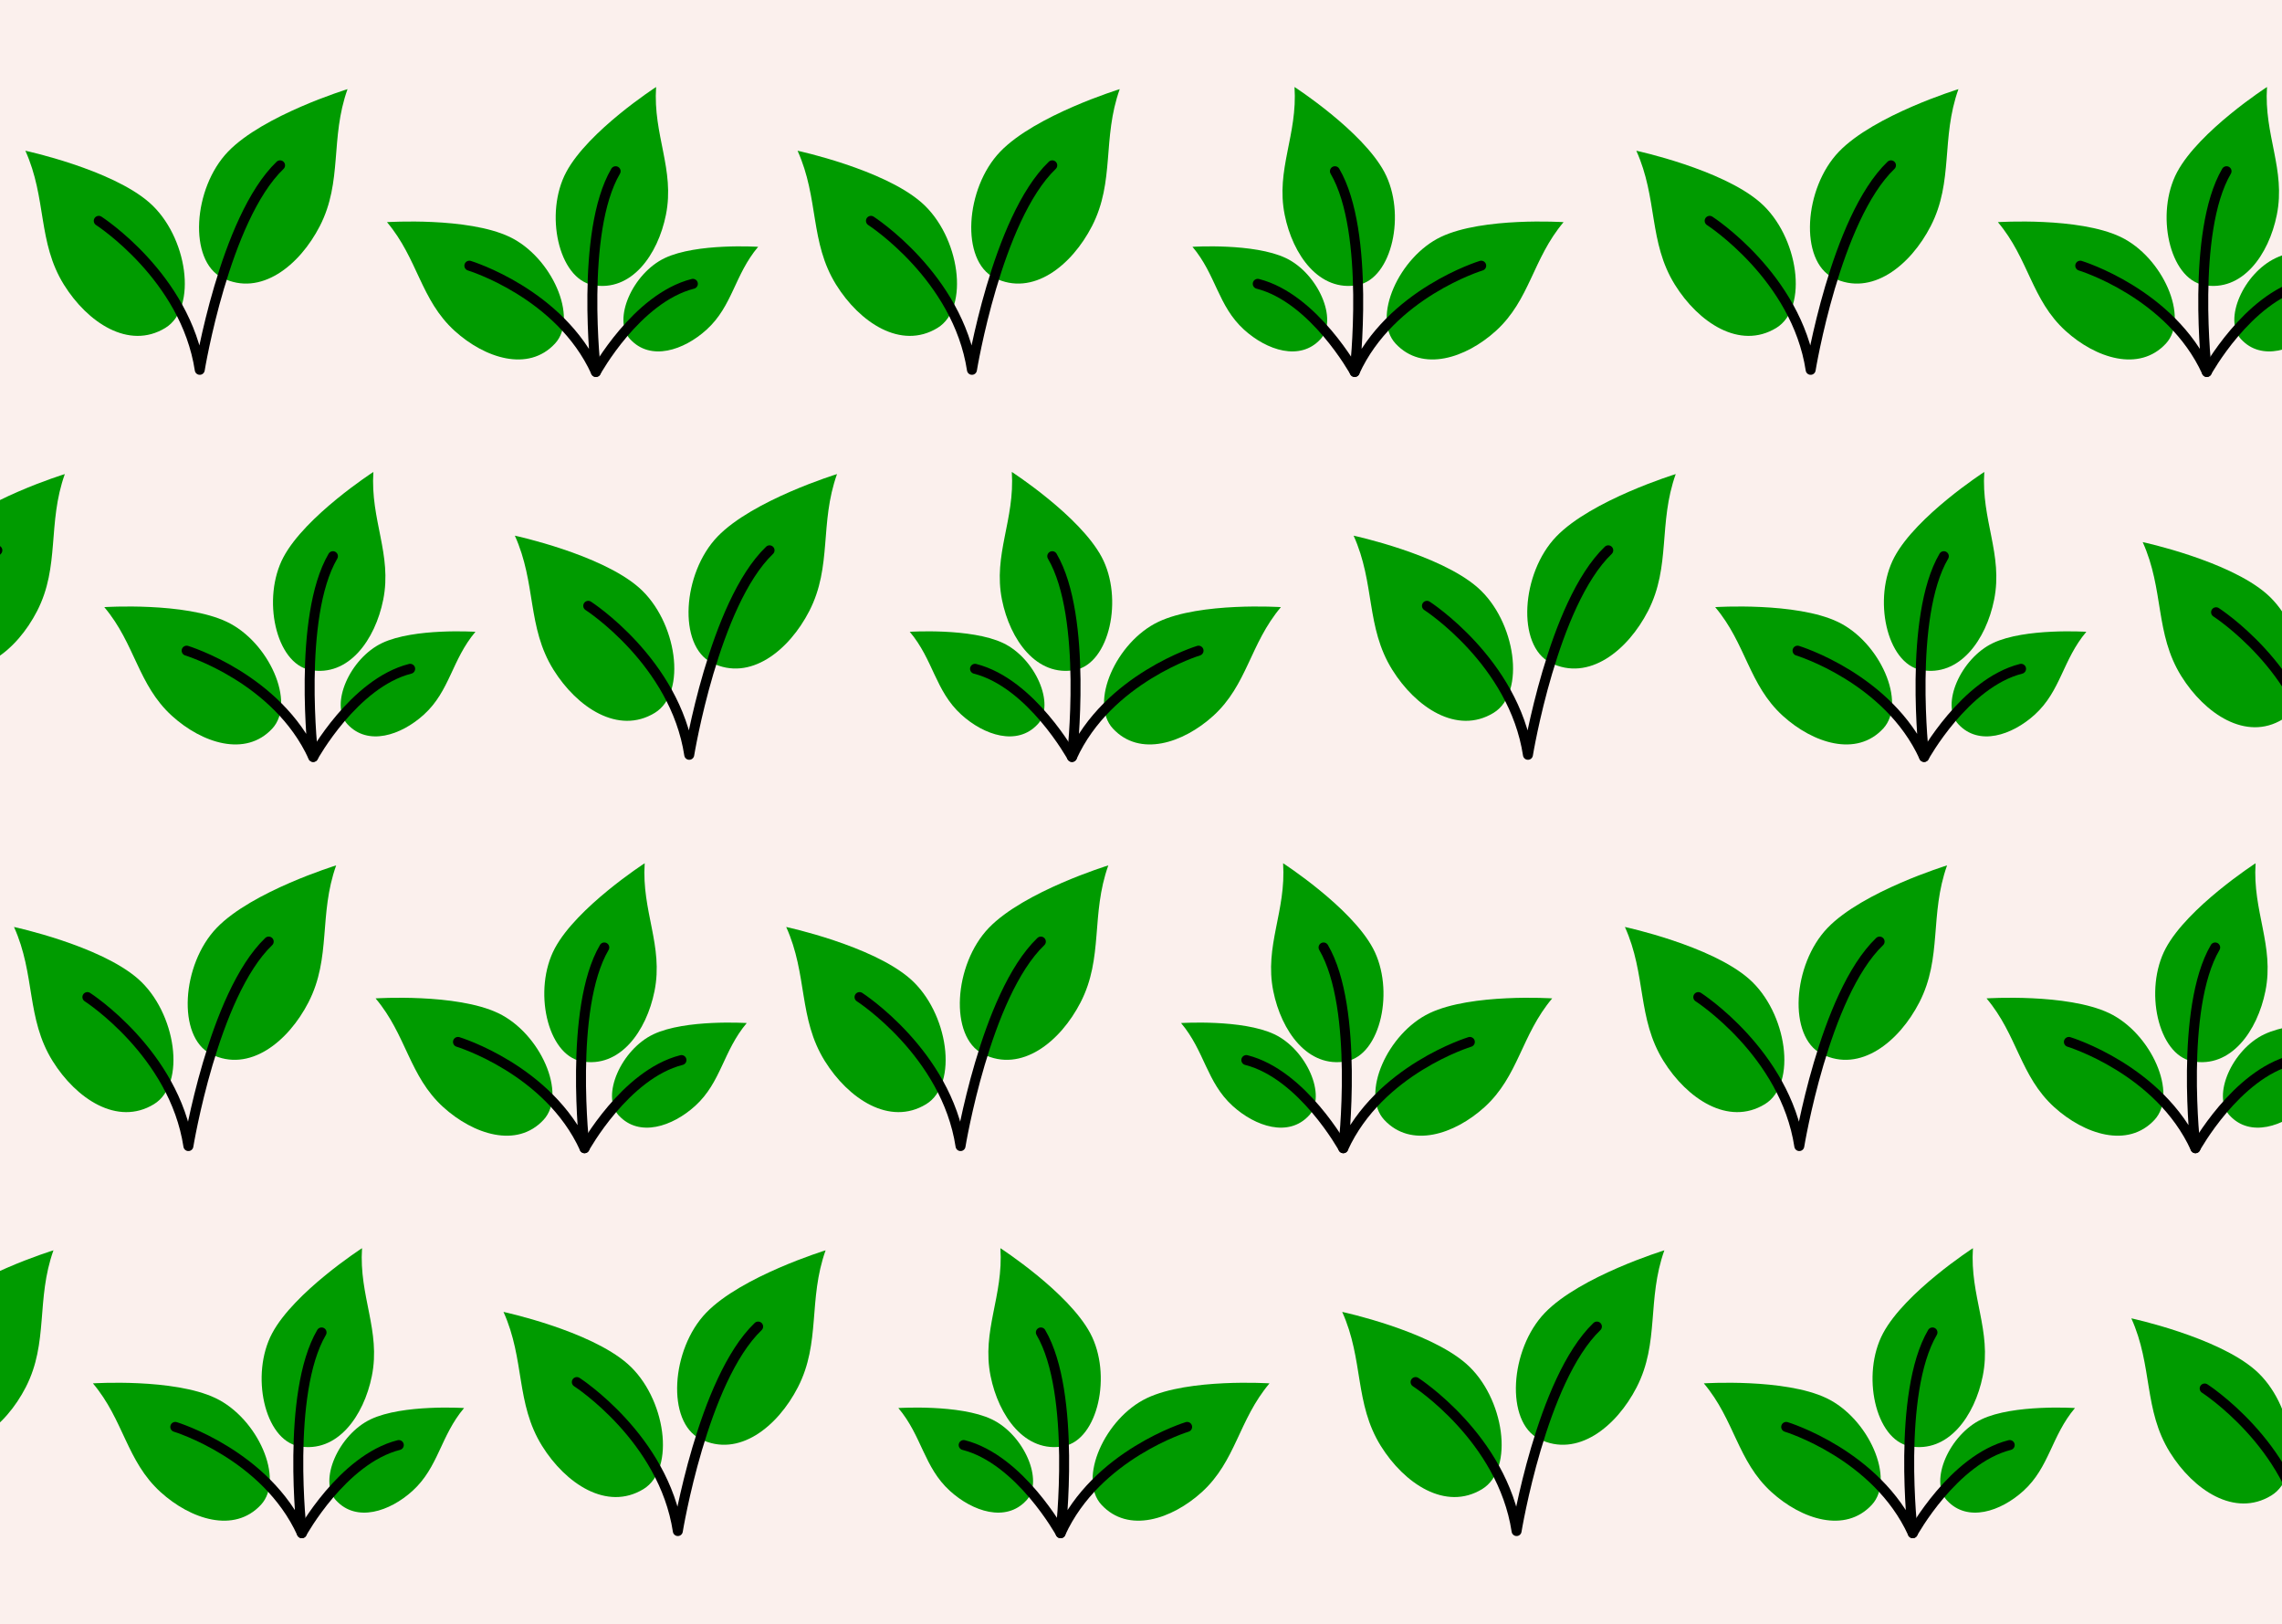 <?xml version="1.0" encoding="utf-8"?>
<svg xmlns="http://www.w3.org/2000/svg" id="Calque_1" data-name="Calque 1" viewBox="0 0 458 326">
  <defs>
    <style>
      .cls-1 {
        fill: #fbf0ed;
      }

      .cls-2 {
        fill: #009b00;
      }

      .cls-3 {
        fill: none;
        stroke: #000;
        stroke-linecap: round;
        stroke-linejoin: round;
        stroke-width: 2px;
      }
    </style>
  </defs>
  <rect class="cls-1" x="-17.86" y="-14.5" width="498.75" height="355"/>
  <g>
    <g>
      <g>
        <path class="cls-2" d="M44.62,55.75c-6.85-3.42-5.91-17.99,1.15-25.32,7.07-7.34,23.98-12.54,23.98-12.54-3.54,9.92-.94,18.48-5.56,27.48-4.07,7.92-11.89,14.22-19.57,10.39Z"/>
        <path class="cls-2" d="M33.18,65.81c6.56-4,4.45-18.44-3.18-25.14-7.63-6.7-24.91-10.42-24.91-10.42,4.33,9.58,2.42,18.34,7.75,26.9,4.7,7.54,12.99,13.14,20.34,8.66Z"/>
        <path class="cls-3" d="M19.82,44.32s17.42,11.22,20.27,29.9c0,0,4.98-30.35,16.12-41.04"/>
      </g>
      <g>
        <path class="cls-2" d="M199.6,55.75c-6.85-3.42-5.91-17.99,1.15-25.32,7.07-7.34,23.98-12.54,23.98-12.54-3.54,9.92-.94,18.48-5.56,27.48-4.07,7.92-11.89,14.22-19.57,10.39Z"/>
        <path class="cls-2" d="M188.16,65.81c6.56-4,4.45-18.44-3.18-25.14-7.63-6.7-24.91-10.42-24.91-10.42,4.33,9.58,2.42,18.34,7.75,26.9,4.7,7.54,12.99,13.14,20.34,8.66Z"/>
        <path class="cls-3" d="M174.8,44.32s17.42,11.22,20.27,29.9c0,0,4.98-30.35,16.12-41.04"/>
      </g>
      <g>
        <path class="cls-2" d="M367.93,55.75c-6.85-3.42-5.91-17.99,1.15-25.32,7.07-7.34,23.98-12.54,23.98-12.54-3.54,9.92-.94,18.48-5.56,27.48-4.07,7.92-11.89,14.22-19.57,10.39Z"/>
        <path class="cls-2" d="M356.5,65.81c6.56-4,4.45-18.44-3.18-25.14-7.63-6.7-24.91-10.42-24.91-10.42,4.33,9.58,2.42,18.34,7.75,26.9,4.7,7.54,12.99,13.14,20.34,8.66Z"/>
        <path class="cls-3" d="M343.13,44.32s17.42,11.22,20.27,29.9c0,0,4.98-30.35,16.12-41.04"/>
      </g>
      <g>
        <g>
          <path class="cls-2" d="M118.97,57.2c-6.91-1.31-9.73-14.41-5.33-22.66,4.4-8.25,18.04-17.08,18.04-17.08-.64,9.65,3.8,16.56,1.97,25.66-1.61,8.02-6.94,15.54-14.69,14.08Z"/>
          <path class="cls-2" d="M111.39,68.95c4.79-5.18-.69-17.4-9.11-21.41-8.42-4.01-24.61-2.96-24.61-2.96,6.22,7.38,6.73,15.59,13.58,21.82,6.04,5.48,14.77,8.35,20.14,2.55Z"/>
          <path class="cls-2" d="M126.48,68.09c-3.65-3.94.52-13.25,6.94-16.3,6.41-3.05,18.74-2.26,18.74-2.26-4.74,5.62-5.12,11.87-10.34,16.62-4.6,4.18-11.25,6.36-15.33,1.94Z"/>
          <path class="cls-3" d="M94.2,53.32s18.2,5.54,25.4,21.33c0,0-3.21-28.05,3.96-40.29"/>
        </g>
        <path class="cls-3" d="M119.6,74.65s8.16-14.82,19.46-17.69"/>
      </g>
      <g>
        <g>
          <path class="cls-2" d="M272.52,57.2c6.91-1.31,9.73-14.41,5.33-22.66-4.4-8.25-18.04-17.08-18.04-17.08.64,9.65-3.8,16.56-1.97,25.66,1.61,8.02,6.94,15.54,14.69,14.08Z"/>
          <path class="cls-2" d="M280.09,68.95c-4.79-5.18.69-17.4,9.11-21.41,8.42-4.01,24.61-2.96,24.61-2.96-6.22,7.38-6.73,15.59-13.58,21.82-6.04,5.48-14.77,8.35-20.14,2.55Z"/>
          <path class="cls-2" d="M265.01,68.09c3.65-3.94-.52-13.25-6.94-16.3-6.41-3.05-18.74-2.26-18.74-2.26,4.74,5.62,5.12,11.87,10.34,16.62,4.6,4.18,11.25,6.36,15.33,1.94Z"/>
          <path class="cls-3" d="M297.28,53.32s-18.2,5.54-25.4,21.33c0,0,3.21-28.05-3.96-40.29"/>
        </g>
        <path class="cls-3" d="M271.89,74.65s-8.16-14.82-19.46-17.69"/>
      </g>
      <g>
        <g>
          <path class="cls-2" d="M442.28,57.2c-6.91-1.31-9.73-14.41-5.33-22.66,4.4-8.25,18.04-17.08,18.04-17.08-.64,9.65,3.8,16.56,1.97,25.66-1.61,8.02-6.94,15.54-14.69,14.08Z"/>
          <path class="cls-2" d="M434.7,68.95c4.79-5.18-.69-17.4-9.11-21.41-8.42-4.01-24.61-2.96-24.61-2.96,6.22,7.38,6.73,15.59,13.58,21.82,6.04,5.48,14.77,8.35,20.14,2.55Z"/>
          <path class="cls-2" d="M449.79,68.09c-3.65-3.94.52-13.25,6.94-16.3,6.41-3.05,18.74-2.26,18.74-2.26-4.74,5.62-5.12,11.87-10.34,16.62-4.6,4.18-11.25,6.36-15.33,1.94Z"/>
          <path class="cls-3" d="M417.51,53.32s18.2,5.54,25.4,21.33c0,0-3.21-28.05,3.96-40.29"/>
        </g>
        <path class="cls-3" d="M442.91,74.65s8.16-14.82,19.46-17.69"/>
      </g>
    </g>
    <g>
      <path class="cls-2" d="M-12.12,133c-6.85-3.42-5.91-17.99,1.15-25.32,7.07-7.34,23.98-12.54,23.98-12.54-3.54,9.92-.94,18.48-5.56,27.48-4.07,7.92-11.89,14.22-19.57,10.39Z"/>
      <path class="cls-3" d="M-36.92,121.58s17.42,11.22,20.27,29.9c0,0,4.98-30.35,16.12-41.04"/>
    </g>
    <g>
      <path class="cls-2" d="M142.86,133c-6.85-3.42-5.91-17.99,1.15-25.32,7.07-7.34,23.98-12.54,23.98-12.54-3.54,9.92-.94,18.48-5.56,27.48-4.07,7.92-11.89,14.22-19.57,10.39Z"/>
      <path class="cls-2" d="M131.42,143.06c6.56-4,4.45-18.44-3.18-25.14-7.63-6.7-24.91-10.42-24.91-10.42,4.33,9.58,2.42,18.34,7.75,26.9,4.7,7.54,12.99,13.14,20.34,8.66Z"/>
      <path class="cls-3" d="M118.06,121.58s17.42,11.22,20.27,29.9c0,0,4.98-30.35,16.12-41.04"/>
    </g>
    <g>
      <path class="cls-2" d="M311.19,133c-6.85-3.42-5.91-17.99,1.15-25.32,7.07-7.34,23.98-12.54,23.98-12.54-3.54,9.92-.94,18.48-5.56,27.48-4.07,7.92-11.89,14.22-19.57,10.39Z"/>
      <path class="cls-2" d="M299.76,143.06c6.56-4,4.45-18.44-3.18-25.14-7.63-6.7-24.91-10.42-24.91-10.42,4.33,9.58,2.42,18.34,7.75,26.9,4.7,7.54,12.99,13.14,20.34,8.66Z"/>
      <path class="cls-3" d="M286.39,121.58s17.42,11.22,20.27,29.9c0,0,4.98-30.35,16.12-41.04"/>
    </g>
    <g>
      <path class="cls-2" d="M458.13,144.35c6.56-4,4.45-18.44-3.18-25.14-7.63-6.7-24.91-10.42-24.91-10.42,4.33,9.58,2.42,18.34,7.75,26.9,4.7,7.54,12.99,13.14,20.34,8.66Z"/>
      <path class="cls-3" d="M444.77,122.87s17.42,11.22,20.27,29.9c0,0,4.98-30.35,16.12-41.04"/>
    </g>
    <g>
      <g>
        <path class="cls-2" d="M62.23,134.45c-6.91-1.31-9.73-14.41-5.33-22.66,4.4-8.25,18.04-17.08,18.04-17.08-.64,9.65,3.8,16.56,1.97,25.66-1.61,8.02-6.94,15.54-14.69,14.08Z"/>
        <path class="cls-2" d="M54.65,146.21c4.79-5.18-.69-17.4-9.11-21.41-8.42-4.01-24.61-2.96-24.61-2.96,6.22,7.38,6.73,15.59,13.58,21.82,6.04,5.48,14.77,8.35,20.14,2.55Z"/>
        <path class="cls-2" d="M69.74,145.35c-3.65-3.94.52-13.25,6.94-16.3,6.41-3.05,18.74-2.26,18.74-2.26-4.74,5.62-5.12,11.87-10.34,16.62-4.6,4.18-11.25,6.36-15.33,1.94Z"/>
        <path class="cls-3" d="M37.46,130.58s18.2,5.54,25.4,21.33c0,0-3.21-28.05,3.96-40.29"/>
      </g>
      <path class="cls-3" d="M62.86,151.91s8.16-14.82,19.46-17.69"/>
    </g>
    <g>
      <g>
        <path class="cls-2" d="M215.78,134.45c6.91-1.31,9.73-14.41,5.33-22.66-4.4-8.25-18.04-17.08-18.04-17.08.64,9.65-3.8,16.56-1.97,25.66,1.61,8.02,6.94,15.54,14.69,14.08Z"/>
        <path class="cls-2" d="M223.36,146.21c-4.79-5.18.69-17.4,9.11-21.41,8.42-4.01,24.61-2.96,24.61-2.96-6.22,7.38-6.73,15.59-13.58,21.82-6.04,5.48-14.77,8.35-20.14,2.55Z"/>
        <path class="cls-2" d="M208.27,145.35c3.65-3.94-.52-13.25-6.94-16.3-6.41-3.05-18.74-2.26-18.74-2.26,4.74,5.62,5.12,11.87,10.34,16.62,4.6,4.18,11.25,6.36,15.33,1.94Z"/>
        <path class="cls-3" d="M240.55,130.58s-18.2,5.54-25.4,21.33c0,0,3.21-28.05-3.96-40.29"/>
      </g>
      <path class="cls-3" d="M215.15,151.91s-8.16-14.82-19.46-17.69"/>
    </g>
    <g>
      <g>
        <path class="cls-2" d="M385.54,134.45c-6.91-1.31-9.73-14.41-5.33-22.66,4.4-8.25,18.04-17.08,18.04-17.08-.64,9.65,3.8,16.56,1.97,25.66-1.61,8.02-6.94,15.54-14.69,14.08Z"/>
        <path class="cls-2" d="M377.96,146.21c4.79-5.18-.69-17.4-9.11-21.41-8.42-4.01-24.61-2.96-24.61-2.96,6.22,7.38,6.73,15.59,13.58,21.82,6.04,5.48,14.77,8.35,20.14,2.55Z"/>
        <path class="cls-2" d="M393.05,145.35c-3.65-3.94.52-13.25,6.94-16.3,6.41-3.05,18.74-2.26,18.74-2.26-4.74,5.62-5.12,11.87-10.34,16.62-4.6,4.18-11.25,6.36-15.33,1.94Z"/>
        <path class="cls-3" d="M360.77,130.58s18.2,5.54,25.4,21.33c0,0-3.21-28.05,3.96-40.29"/>
      </g>
      <path class="cls-3" d="M386.17,151.91s8.16-14.82,19.46-17.69"/>
    </g>
    <g>
      <g>
        <path class="cls-2" d="M42.34,211.53c-6.85-3.42-5.91-17.99,1.15-25.32,7.07-7.34,23.98-12.54,23.98-12.54-3.54,9.92-.94,18.48-5.56,27.48-4.07,7.92-11.89,14.22-19.57,10.39Z"/>
        <path class="cls-2" d="M30.9,221.59c6.56-4,4.45-18.44-3.18-25.14-7.63-6.7-24.91-10.42-24.91-10.42,4.33,9.58,2.42,18.34,7.75,26.9,4.7,7.54,12.99,13.14,20.34,8.66Z"/>
        <path class="cls-3" d="M17.54,200.1s17.42,11.22,20.27,29.9c0,0,4.98-30.35,16.12-41.04"/>
      </g>
      <g>
        <path class="cls-2" d="M197.31,211.53c-6.85-3.42-5.91-17.99,1.15-25.32,7.07-7.34,23.98-12.54,23.98-12.54-3.54,9.92-.94,18.48-5.56,27.48-4.07,7.92-11.89,14.22-19.57,10.39Z"/>
        <path class="cls-2" d="M185.88,221.59c6.56-4,4.45-18.44-3.18-25.14-7.63-6.7-24.91-10.42-24.91-10.42,4.33,9.58,2.42,18.34,7.75,26.9,4.7,7.54,12.99,13.14,20.34,8.66Z"/>
        <path class="cls-3" d="M172.51,200.1s17.42,11.22,20.27,29.9c0,0,4.98-30.35,16.12-41.04"/>
      </g>
      <g>
        <path class="cls-2" d="M365.65,211.53c-6.85-3.42-5.91-17.99,1.15-25.32,7.07-7.34,23.98-12.54,23.98-12.54-3.54,9.92-.94,18.48-5.56,27.48-4.07,7.92-11.89,14.22-19.57,10.39Z"/>
        <path class="cls-2" d="M354.21,221.59c6.56-4,4.45-18.44-3.18-25.14-7.63-6.7-24.91-10.42-24.91-10.42,4.33,9.58,2.42,18.34,7.75,26.9,4.7,7.54,12.99,13.14,20.34,8.66Z"/>
        <path class="cls-3" d="M340.85,200.1s17.42,11.22,20.27,29.9c0,0,4.98-30.35,16.12-41.04"/>
      </g>
      <g>
        <g>
          <path class="cls-2" d="M116.68,212.98c-6.91-1.31-9.73-14.41-5.33-22.66,4.4-8.25,18.04-17.08,18.04-17.08-.64,9.65,3.8,16.56,1.97,25.66-1.61,8.02-6.94,15.54-14.69,14.08Z"/>
          <path class="cls-2" d="M109.1,224.73c4.79-5.18-.69-17.4-9.11-21.41-8.42-4.01-24.61-2.96-24.61-2.96,6.22,7.38,6.73,15.59,13.58,21.82,6.04,5.48,14.77,8.35,20.14,2.55Z"/>
          <path class="cls-2" d="M124.19,223.87c-3.65-3.94.52-13.25,6.94-16.3,6.41-3.05,18.74-2.26,18.74-2.26-4.74,5.62-5.12,11.87-10.34,16.62-4.6,4.18-11.25,6.36-15.33,1.94Z"/>
          <path class="cls-3" d="M91.92,209.1s18.2,5.54,25.4,21.33c0,0-3.21-28.05,3.96-40.29"/>
        </g>
        <path class="cls-3" d="M117.31,230.43s8.16-14.82,19.46-17.69"/>
      </g>
      <g>
        <g>
          <path class="cls-2" d="M270.23,212.98c6.91-1.31,9.73-14.41,5.33-22.66-4.4-8.25-18.04-17.08-18.04-17.08.64,9.65-3.8,16.56-1.97,25.66,1.61,8.02,6.94,15.54,14.69,14.08Z"/>
          <path class="cls-2" d="M277.81,224.73c-4.79-5.18.69-17.4,9.11-21.41,8.42-4.01,24.61-2.96,24.61-2.96-6.22,7.38-6.73,15.59-13.58,21.82-6.04,5.48-14.77,8.35-20.14,2.55Z"/>
          <path class="cls-2" d="M262.72,223.87c3.65-3.94-.52-13.25-6.94-16.3-6.41-3.05-18.74-2.26-18.74-2.26,4.74,5.62,5.12,11.87,10.34,16.62,4.6,4.18,11.25,6.36,15.33,1.94Z"/>
          <path class="cls-3" d="M295,209.1s-18.2,5.54-25.4,21.33c0,0,3.21-28.05-3.96-40.29"/>
        </g>
        <path class="cls-3" d="M269.6,230.43s-8.16-14.82-19.46-17.69"/>
      </g>
      <g>
        <g>
          <path class="cls-2" d="M439.99,212.98c-6.91-1.31-9.73-14.41-5.33-22.66,4.4-8.25,18.04-17.08,18.04-17.08-.64,9.65,3.8,16.56,1.97,25.66-1.61,8.02-6.94,15.54-14.69,14.08Z"/>
          <path class="cls-2" d="M432.42,224.73c4.79-5.18-.69-17.4-9.11-21.41-8.42-4.01-24.61-2.96-24.61-2.96,6.22,7.38,6.73,15.59,13.58,21.82,6.04,5.48,14.77,8.35,20.14,2.55Z"/>
          <path class="cls-2" d="M447.5,223.87c-3.65-3.94.52-13.25,6.94-16.3,6.41-3.05,18.74-2.26,18.74-2.26-4.74,5.62-5.12,11.87-10.34,16.62-4.6,4.18-11.25,6.36-15.33,1.94Z"/>
          <path class="cls-3" d="M415.23,209.1s18.2,5.54,25.4,21.33c0,0-3.21-28.05,3.96-40.29"/>
        </g>
        <path class="cls-3" d="M440.62,230.43s8.16-14.82,19.46-17.69"/>
      </g>
    </g>
    <path class="cls-2" d="M-14.4,288.78c-6.85-3.42-5.91-17.99,1.15-25.32,7.07-7.34,23.98-12.54,23.98-12.54-3.54,9.92-.94,18.48-5.56,27.48-4.07,7.92-11.89,14.22-19.57,10.39Z"/>
    <g>
      <path class="cls-2" d="M140.57,288.78c-6.85-3.42-5.91-17.99,1.15-25.32,7.07-7.34,23.98-12.54,23.98-12.54-3.54,9.92-.94,18.48-5.56,27.48-4.07,7.92-11.89,14.22-19.57,10.39Z"/>
      <path class="cls-2" d="M129.14,298.84c6.56-4,4.45-18.44-3.18-25.14-7.63-6.7-24.91-10.42-24.91-10.42,4.33,9.58,2.42,18.34,7.75,26.9,4.7,7.54,12.99,13.14,20.34,8.66Z"/>
      <path class="cls-3" d="M115.77,277.36s17.42,11.22,20.27,29.9c0,0,4.98-30.35,16.12-41.04"/>
    </g>
    <g>
      <path class="cls-2" d="M308.91,288.78c-6.85-3.42-5.91-17.99,1.15-25.32,7.07-7.34,23.98-12.54,23.98-12.54-3.54,9.92-.94,18.48-5.56,27.48-4.07,7.92-11.89,14.22-19.57,10.39Z"/>
      <path class="cls-2" d="M297.47,298.84c6.56-4,4.45-18.44-3.18-25.14-7.63-6.7-24.91-10.42-24.91-10.42,4.33,9.58,2.42,18.34,7.75,26.9,4.7,7.54,12.99,13.14,20.34,8.66Z"/>
      <path class="cls-3" d="M284.11,277.36s17.42,11.22,20.27,29.9c0,0,4.98-30.35,16.12-41.04"/>
    </g>
    <g>
      <path class="cls-2" d="M455.85,300.13c6.56-4,4.45-18.44-3.18-25.14-7.63-6.7-24.91-10.42-24.91-10.42,4.33,9.58,2.42,18.34,7.75,26.9,4.7,7.54,12.99,13.14,20.34,8.66Z"/>
      <path class="cls-3" d="M442.48,278.65s17.42,11.22,20.27,29.9c0,0,4.98-30.35,16.12-41.04"/>
    </g>
    <g>
      <g>
        <path class="cls-2" d="M59.95,290.23c-6.91-1.31-9.73-14.41-5.33-22.66,4.4-8.25,18.04-17.08,18.04-17.08-.64,9.65,3.8,16.56,1.97,25.66-1.61,8.02-6.94,15.54-14.69,14.08Z"/>
        <path class="cls-2" d="M52.37,301.99c4.79-5.18-.69-17.4-9.11-21.41-8.42-4.01-24.61-2.96-24.61-2.96,6.22,7.38,6.73,15.59,13.58,21.82,6.04,5.48,14.77,8.35,20.14,2.55Z"/>
        <path class="cls-2" d="M67.46,301.13c-3.65-3.94.52-13.25,6.94-16.3,6.41-3.05,18.74-2.26,18.74-2.26-4.74,5.62-5.12,11.87-10.34,16.62-4.6,4.18-11.25,6.36-15.33,1.94Z"/>
        <path class="cls-3" d="M35.18,286.36s18.2,5.54,25.4,21.33c0,0-3.21-28.05,3.96-40.29"/>
      </g>
      <path class="cls-3" d="M60.58,307.69s8.16-14.82,19.46-17.69"/>
    </g>
    <g>
      <g>
        <path class="cls-2" d="M213.49,290.23c6.91-1.31,9.73-14.41,5.33-22.66-4.4-8.25-18.04-17.08-18.04-17.08.64,9.65-3.8,16.56-1.97,25.66,1.61,8.02,6.94,15.54,14.69,14.08Z"/>
        <path class="cls-2" d="M221.07,301.99c-4.79-5.18.69-17.4,9.11-21.41,8.42-4.01,24.61-2.96,24.61-2.96-6.22,7.38-6.73,15.59-13.58,21.82-6.04,5.48-14.77,8.35-20.14,2.55Z"/>
        <path class="cls-2" d="M205.98,301.13c3.65-3.94-.52-13.25-6.94-16.3-6.41-3.05-18.74-2.26-18.74-2.26,4.74,5.62,5.12,11.87,10.34,16.62,4.6,4.18,11.25,6.36,15.33,1.94Z"/>
        <path class="cls-3" d="M238.26,286.36s-18.2,5.54-25.4,21.33c0,0,3.21-28.05-3.96-40.29"/>
      </g>
      <path class="cls-3" d="M212.87,307.69s-8.16-14.82-19.46-17.69"/>
    </g>
    <g>
      <g>
        <path class="cls-2" d="M383.26,290.23c-6.91-1.31-9.73-14.41-5.33-22.66,4.4-8.25,18.04-17.08,18.04-17.08-.64,9.65,3.8,16.56,1.97,25.66-1.61,8.02-6.94,15.54-14.69,14.08Z"/>
        <path class="cls-2" d="M375.68,301.99c4.79-5.18-.69-17.4-9.11-21.41-8.42-4.01-24.61-2.96-24.61-2.96,6.22,7.38,6.73,15.59,13.58,21.82,6.04,5.48,14.77,8.35,20.14,2.55Z"/>
        <path class="cls-2" d="M390.77,301.13c-3.65-3.94.52-13.25,6.94-16.3,6.41-3.05,18.74-2.26,18.74-2.26-4.74,5.62-5.12,11.87-10.34,16.62-4.6,4.18-11.25,6.36-15.33,1.94Z"/>
        <path class="cls-3" d="M358.49,286.36s18.2,5.54,25.4,21.33c0,0-3.21-28.05,3.96-40.29"/>
      </g>
      <path class="cls-3" d="M383.89,307.69s8.16-14.82,19.46-17.69"/>
    </g>
  </g>
</svg>